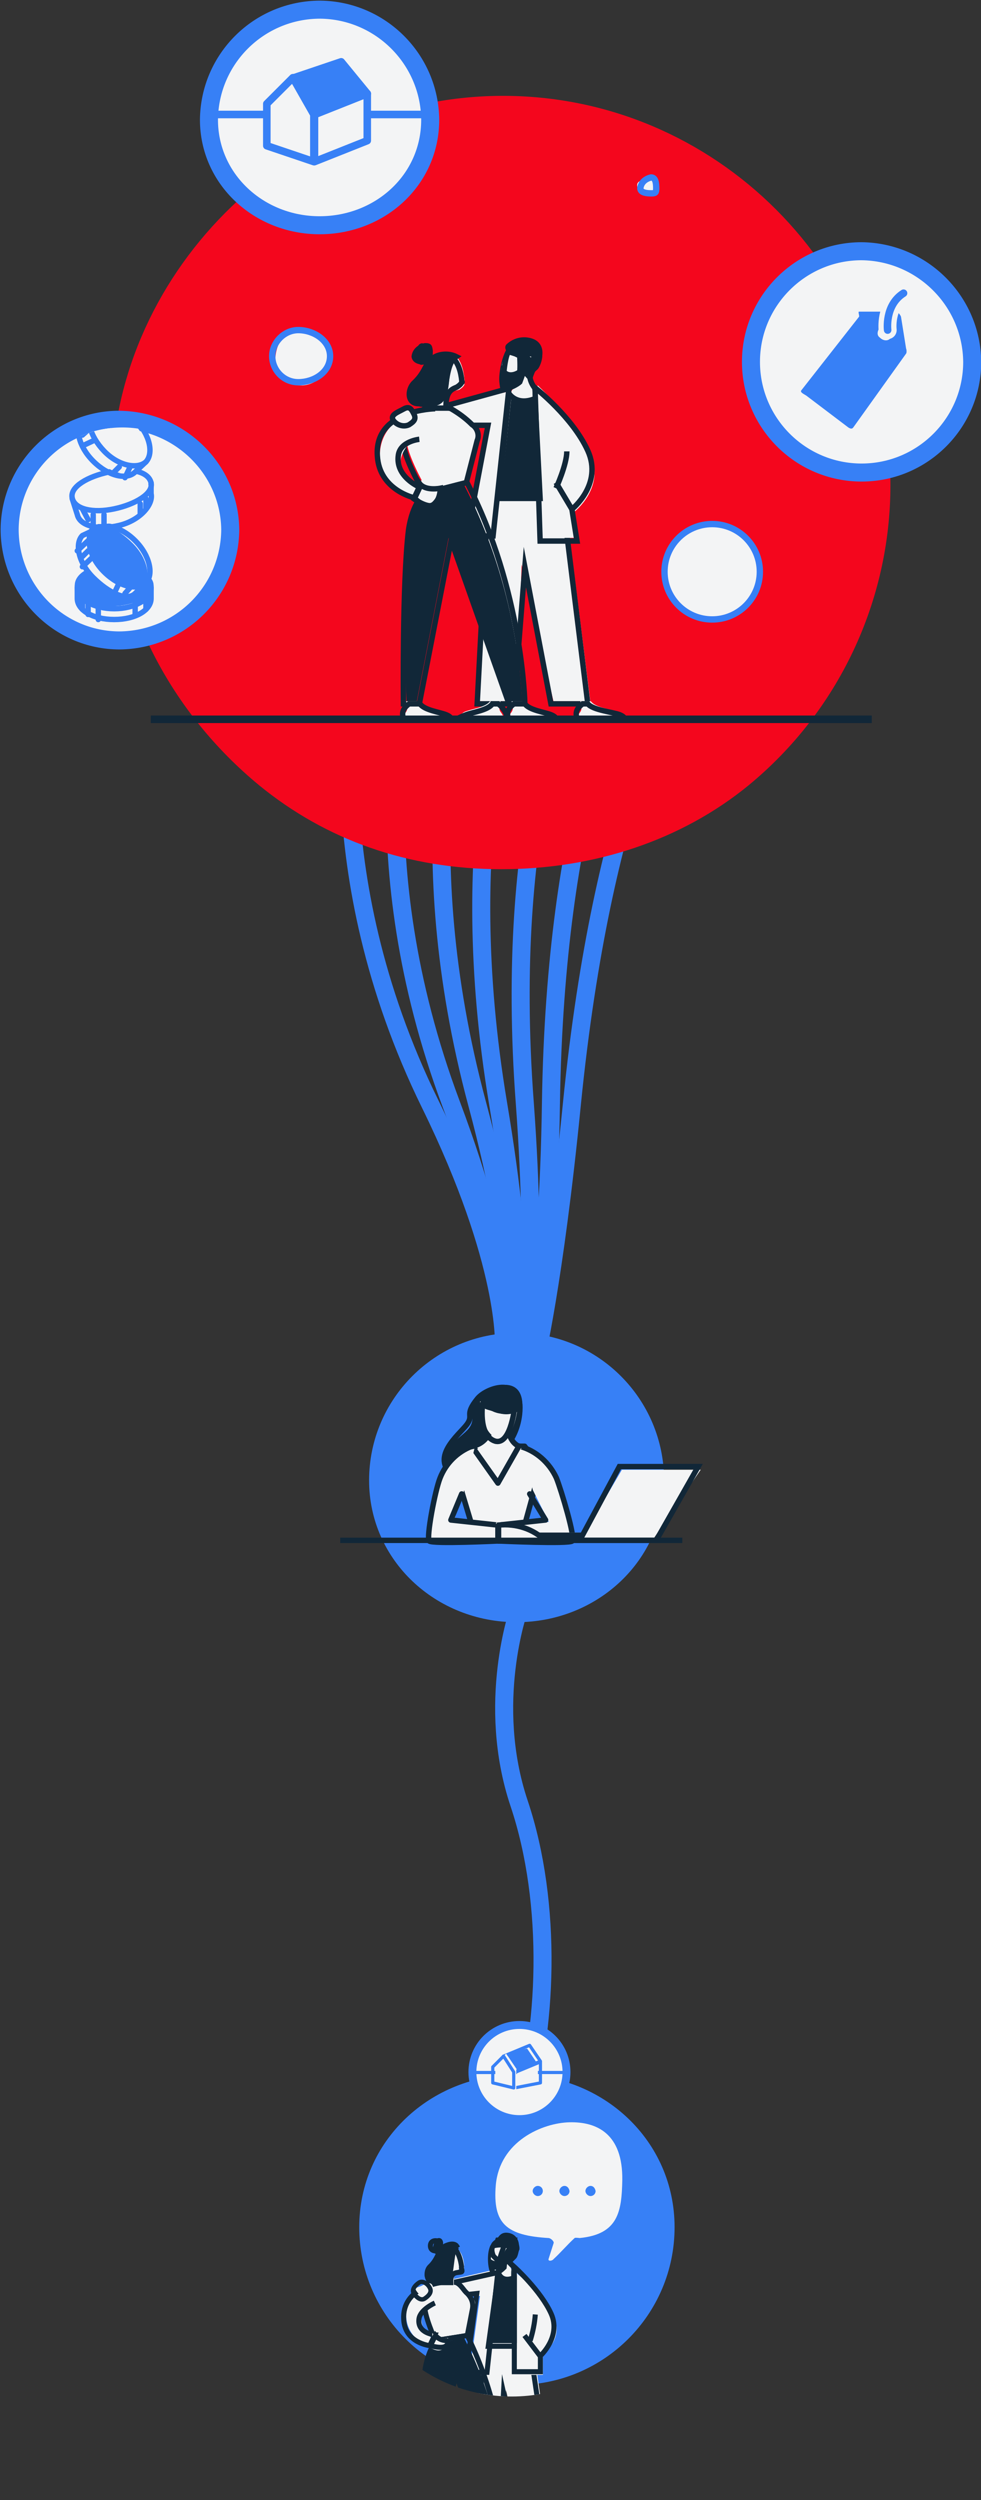<?xml version="1.0" encoding="utf-8"?>
<!-- Generator: Adobe Illustrator 26.0.3, SVG Export Plug-In . SVG Version: 6.00 Build 0)  -->
<svg version="1.1" id="Layer_1" xmlns="http://www.w3.org/2000/svg" xmlns:xlink="http://www.w3.org/1999/xlink" x="0px" y="0px"
	 viewBox="0 0 154.3 393.1" style="enable-background:new 0 0 154.3 393.1;" xml:space="preserve">
<rect x="0" y="0" width="154.3" height="393.1" fill="#333333" stroke="none"/>
<style type="text/css">
	.st0{fill:none;stroke:#3780F6;stroke-width:2.835;stroke-miterlimit:10;}
	.st1{fill:#3780F6;}
	.st2{fill:#F4061D;}
	.st3{fill:#F3F4F5;}
	.st4{fill:none;stroke:#112738;stroke-width:0.85;stroke-miterlimit:10;}
	.st5{fill:#112738;}
	.st6{fill:none;}
	.st7{fill:none;stroke:#112738;stroke-width:1.186;stroke-miterlimit:10;}
	.st8{fill:none;stroke:#F3F4F5;stroke-width:2.835;stroke-linecap:round;stroke-linejoin:round;}
	.st9{fill:none;stroke:#3780F6;stroke-width:1.186;stroke-linecap:round;stroke-linejoin:round;}
	.st10{fill:none;stroke:#112738;stroke-width:0.85;stroke-linecap:round;stroke-linejoin:round;}
	.st11{fill:none;stroke:#3780F6;stroke-miterlimit:10;}
	.st12{fill:none;stroke:#3780F6;stroke-width:1;stroke-miterlimit:9.996;}
	.st13{clip-path:url(#SVGID_00000107588803589804473520000005184428460650312118_);}
	.st14{fill:none;stroke:#3780F6;stroke-width:0.85;stroke-linecap:round;stroke-linejoin:round;}
	.st15{clip-path:url(#SVGID_00000085944897174752792680000014647299796989107871_);}
	.st16{clip-path:url(#SVGID_00000127751323791924004340000007928025066892355775_);}
	.st17{fill:none;stroke:#3780F6;stroke-width:0.498;stroke-linecap:round;stroke-linejoin:round;}
	.st18{clip-path:url(#SVGID_00000125585520939441075340000000290503935924265096_);}
	.st19{fill:none;stroke:#3780F6;stroke-width:1.244;stroke-miterlimit:10;}
	.st20{clip-path:url(#SVGID_00000112600647520043506010000012207410112255639227_);}
	.st21{fill:none;stroke:#112738;stroke-width:0.792;stroke-miterlimit:10;}
	.st22{fill:none;stroke:#112738;stroke-width:0.693;stroke-miterlimit:10;}
	.st23{clip-path:url(#SVGID_00000038394163982946444300000008206195683758880946_);}
</style>
<g transform="translate(1.219 0.582)">
	<g transform="translate(16.335 14.49)">
		<g transform="translate(0 0)">
			<path class="st0" d="M38.5,90.6c0,0-6.6,30.8,11.6,67.9c12.4,25.3,11.6,38.1,11.6,38.1"/>
			<path class="st0" d="M46.8,90.6c0,0-8,28.9,6.6,67.9c9.7,25.8,9.1,38.1,9.1,38.1"/>
			<path class="st0" d="M55,90.6c0,0-8.5,26.9,2.5,67.9c7.1,26.4,5.8,38.9,5.8,38.9"/>
			<path class="st0" d="M63.3,90.6c0,0-9.7,24.9-2.5,67.9c4.5,26.8,3.3,38.9,3.3,38.9"/>
			<path class="st0" d="M72.4,91.5c0,0-10.8,22-7.4,67c2,27.3,0,39.7,0,39.7"/>
			<path class="st0" d="M80.7,91.5c0,0-10.9,20-11.6,67c-0.4,27.8-3.3,39.7-3.3,39.7"/>
			<path class="st0" d="M89,91.5c0,0-11.7,18-16.6,67c-2.8,28.3-5.8,40.6-5.8,40.6"/>
			<path class="st1" d="M86.9,217.7c0,12.6-10.5,22.3-23.2,22.3s-23.2-9.7-23.2-22.3c0-12.8,10.4-23.2,23.2-23.2
				S86.9,204.9,86.9,217.7L86.9,217.7"/>
			<path class="st0" d="M64.1,237.9c0,0-5.3,14.8,0,30.6s4.5,36,0,49.7"/>
			<path class="st2" d="M122.5,61.2c0,18.3-8.2,35.6-22.3,47.2c-10.5,8.6-24.2,13.2-38.9,13.2s-27.6-4.6-38.1-13.2
				C9.6,97.2,0.2,80.3,0,61.2C-0.3,28.5,27.5,0.2,61.2,0C95-0.2,122.5,27.5,122.5,61.2"/>
			<path class="st3" d="M66.2,43.9c0,0-0.6,1.2,0,1.7c0.1,0.1,0.8,0.6,0.8,0.8v16.6h-5.8l1.7-16.6c0.4-0.5,0.7-1,0.8-1.7l-0.8-5H67
				L66.2,43.9z"/>
			<path class="st4" d="M65.8,44.3c0.1,0.6,0.4,1.2,0.8,1.7c0.1,0.1,0-0.2,0,0l0.8,17.4h-6.6l1.7-17.4c0.4-0.5,0.7-1,0.8-1.7v-5
				l3.3,0.8L65.8,44.3z"/>
			<path class="st3" d="M59.6,62.9l-1.7,32.3h5.8l0.8-21.5l5,21.5h5.8l-4.1-32.3"/>
			<path class="st4" d="M59.2,63.3l-1.7,32.3h5.8L65,74.1l4.1,21.5h5.8l-4.1-33.1"/>
			<path class="st3" d="M67,45.5c0,0,5.9,5.5,8.3,10.8s-2.5,9.1-2.5,9.1v4.1H67V45.5z"/>
			<path class="st4" d="M66.6,45.9c0,0,5.9,4.6,8.3,9.9S72.4,65,72.4,65l0.8,5h-5.8L66.6,45.9z"/>
			<line class="st4" x1="72.4" y1="65" x2="69.9" y2="60.8"/>
			<path class="st4" d="M69.9,61.7c0,0,1.7-3.7,1.7-5.8"/>
			<path class="st3" d="M47.2,49.7v2.5l11.6-0.8l-2.5,18.2h4.1l2.5-23.2L47.2,49.7z"/>
			<path class="st4" d="M47.6,50.1v1.7h11.6l-3.3,17.4H60l2.5-23.2L47.6,50.1z"/>
			<path class="st3" d="M49.7,49.7c0,0-3.1,1.7-3.3,4.1s3.3,8.3,3.3,8.3l5.8-0.8l1.7-6.6c0.4-1.2,0-2.4-0.8-3.3
				c-0.7-0.7-1.6-1.3-2.5-1.7C52.5,49.1,51,49.1,49.7,49.7"/>
			<path class="st4" d="M49.2,49.2c0,0-3.1,2.5-3.3,5s3.3,8.3,3.3,8.3l6.6-1.7l1.7-6.6c0.4-0.9,0-2-0.8-2.5c-1-1-2.1-1.8-3.3-2.5
				C52.1,48.7,50.6,48.7,49.2,49.2z"/>
			<path class="st5" d="M49.7,62.1c-1.9,1.7-3,4.1-3.3,6.6c-1,8.3,0,26.5,0,26.5H48l5-25.7l9.1,25.7h2.5
				c-0.7-11.8-3.7-23.4-9.1-33.9L49.7,62.1z"/>
			<path class="st4" d="M49.2,62.5c0,0-1.9,1.5-2.5,5.8c-1,8.3-0.8,27.3-0.8,27.3h2.5l5-25.7l9.1,25.7H65c0,0-0.3-17.9-9.1-34.8
				L49.2,62.5z"/>
			<path class="st3" d="M50.5,48.8c0,0-8.7,1-8.3,8.3c0.3,5.4,5.8,5.8,5.8,5.8v-1.7c-1.8-0.5-2.8-2.3-2.5-4.1
				c0.3-1.4,1.2-2.6,2.5-3.3"/>
			<path class="st4" d="M50.9,49.2c0,0-9.6,0.1-9.1,7.4c0.3,5.4,5.8,6.6,5.8,6.6l0.8-1.7c0,0-3.8-1.6-3.3-5c0.3-2.2,3.3-2.5,3.3-2.5
				"/>
			<path class="st3" d="M48,61.2l0.8-0.8c0.6,0.8,1.5,1.4,2.5,1.7c0,0.6-0.3,1.2-0.8,1.7c-0.9,0.9-2.5-0.8-2.5-0.8V61.2z"/>
			<path class="st4" d="M48.4,61.7v-0.8c0.9,1.3,3.3,0.8,3.3,0.8c0,0.9-0.3,1.8-0.8,2.5c-0.9,0.9-3.3-0.8-3.3-0.8L48.4,61.7z"/>
			<path class="st3" d="M62.9,95.2c0,0,0.5,1,0,1.7c-0.4,0.5-0.6,1.1-0.8,1.7h8.3c-0.4-0.7-1-1.3-1.7-1.7c-1-0.5-3.4-0.7-4.1-1.7
				H62.9z"/>
			<path class="st4" d="M63.3,95.6c-0.3,0.2-0.6,0.5-0.8,0.8c-0.3,0.5-0.3,1.1,0,1.7h7.4c0,0,0.2-0.4-0.8-0.8s-3.4-0.7-4.1-1.7H63.3
				z"/>
			<path class="st3" d="M46.3,95.2c0,0,0.5,1,0,1.7c-0.4,0.5-0.6,1.1-0.8,1.7h8.3c-0.4-0.7-1-1.3-1.7-1.7c-1-0.5-3.4-0.7-4.1-1.7
				H46.3z"/>
			<path class="st4" d="M46.8,95.6c-0.3,0.2-0.6,0.5-0.8,0.8c-0.3,0.5-0.3,1.1,0,1.7h7.4c0,0,0.2-0.4-0.8-0.8s-3.4-0.7-4.1-1.7H46.8
				z"/>
			<path class="st3" d="M73.7,95.2c0,0,0.5,1,0,1.7c-0.4,0.5-0.6,1.1-0.8,1.7h8.3c-0.4-0.7-1-1.3-1.7-1.7c-1-0.5-3.4-0.7-4.1-1.7
				H73.7z"/>
			<path class="st4" d="M74.1,95.6c-0.3,0.2-0.6,0.5-0.8,0.8c-0.3,0.5-0.3,1.1,0,1.7h7.4c0,0,0.2-0.4-0.8-0.8s-4.2-0.7-5-1.7H74.1z"
				/>
			<path class="st3" d="M61.2,95.2c0,0-0.5,1,0,1.7c0.4,0.5,0.6,1.1,0.8,1.7h-7.4c-0.1-0.7,0.2-1.3,0.8-1.7c1-0.5,3.4-0.7,4.1-1.7
				H61.2z"/>
			<path class="st4" d="M60.8,95.6c0.3,0.2,0.6,0.5,0.8,0.8c0.4,0.5,0.6,1.1,0.8,1.7h-8.3c0,0,0.6-0.4,1.7-0.8s3.4-0.7,4.1-1.7H60.8
				z"/>
			<path class="st5" d="M62.1,40.6L62.1,40.6c0.1-0.6,0.4-1.2,0.8-1.7c0.5-0.4,1.7-0.4,3.3,0c2.7,0.7,1.1,3.9,0.8,4.1
				c-0.3,0.3-0.6,0.5-0.8,0.8L64.6,43c0,0,2-0.7,1.7-1.7s-1.7,0.6-1.7,0.8c0.1,0.8,0.1,1.7,0,2.5c-0.2,0.2-2.7,2.1-3.3,1.7
				S61.2,41.8,62.1,40.6"/>
			<path class="st4" d="M62.5,40.1L62.5,40.1c-0.1-0.4-0.3-0.6,0-0.8c0.9-0.8,2.1-1.1,3.3-0.8c2.7,0.7,1.1,3.9,0.8,4.1
				c-0.4,0.5-0.6,1.1-0.8,1.7L65,43.4c0,0,1.2-0.7,0.8-1.7s-0.9,0.6-0.8,0.8c-0.2,0.9-0.5,1.7-0.8,2.5c-0.2,0.2-1.8,1.3-2.5,0.8
				S61.6,41.4,62.5,40.1z"/>
			<path class="st3" d="M62.1,40.6c0.9,0.2,1.7,0.5,2.5,0.8c-0.4,0.8-0.6,1.6-0.8,2.5c-0.9,0.1-1.8-0.2-2.5-0.8
				C61.3,42.2,61.6,41.3,62.1,40.6"/>
			<path class="st4" d="M62.5,40.1c0.6,0.2,1.1,0.5,1.7,0.8c0,0,0.1,1.7,0,2.5c0,0-1.5,1.1-2.5,0C61.7,43.5,61.9,40.8,62.5,40.1z"/>
			<path class="st5" d="M50.5,40.6c-0.1,0.9-0.8,1.5-1.7,1.7c-0.7,0-0.8-0.9-0.8-1.7s0.1-1.6,0.8-1.7C49.7,39,50.4,39.7,50.5,40.6"
				/>
			<path class="st4" d="M50.1,40.1c0,0.7-0.1,1.6-0.8,1.7s-1.6-0.1-1.7-0.8c0.1-0.9,0.8-1.5,1.7-1.7C50,39.3,50,39.4,50.1,40.1z"/>
			<path class="st3" d="M50.5,48.8c0,0,0.2-7.7,1.7-8.3c1.4-0.6,3,0.6,3.3,4.1c0,0.3,0,0.6,0,0.8c-0.2,0.4-0.5,0.6-0.8,0.8
				c-0.7,0.3-1.8-0.2-1.7,2.5L50.5,48.8z"/>
			<path class="st4" d="M50.1,49.2c0,0,0.2-7.7,1.7-8.3c1.4-0.6,3,0.6,3.3,4.1c0,0.2,0.1-0.2,0,0c-0.2,0.4-0.5,0.6-0.8,0.8
				c-0.7,0.3-1.8,0.6-1.7,3.3H50.1z"/>
			<path class="st5" d="M53.8,41.4c-0.4-0.9-1.4-1.3-2.2-0.9c-0.1,0-0.2,0.1-0.2,0.1c-1.7,0.9-2.1,3-4.1,5c-0.7,0.8-0.6,2.1,0.2,2.8
				c0.4,0.3,0.9,0.5,1.4,0.5c2-0.1,3.7-0.3,4.1-3.3S52.9,42,53.8,41.4"/>
			<path class="st4" d="M54.2,41c-1-0.5-2.3-0.5-3.3,0c-1.7,0.9-1.3,2.2-3.3,4.1c-1.1,1-1.2,3.4,0.8,3.3s3.7,0.6,4.1-2.5
				S53.3,41.6,54.2,41z"/>
			<path class="st5" d="M62.9,47.2c0,0,1.2,1.2,4.1,0v15.7h-5.8L62.9,47.2z"/>
			<path class="st4" d="M62.5,46.8c0,0,1.2,2,4.1,0.8l0.8,15.7h-6.6L62.5,46.8z"/>
		</g>
	</g>
	<g transform="translate(0.198 27.32)">
		<g transform="translate(0 0)">
			<line class="st6" x1="22.7" y1="85.2" x2="135.7" y2="85.2"/>
			<line class="st7" x1="22.3" y1="85.2" x2="135.7" y2="85.2"/>
			<path class="st3" d="M151,29.4c0,9.5-7.9,16.6-17.4,16.6c-8.9,0.2-16.3-6.8-16.6-15.7c0-0.3,0-0.5,0-0.8
				c0-9.5,7.1-17.4,16.6-17.4C143.2,12.1,150.9,19.8,151,29.4"/>
			<path class="st0" d="M151.5,29c0,9.6-7.8,17.4-17.4,17.4c-9.6,0-17.4-7.8-17.4-17.4s7.8-17.4,17.4-17.4
				C143.6,11.7,151.4,19.4,151.5,29z"/>
			<path class="st1" d="M141.1,26.9l-0.8-5c-0.1-0.3-0.5-0.8-0.8-0.8h-5.8c-0.2,0,0.1,0.7,0,0.8l-9.1,11.6c-0.2,0.3,0.5,0.6,0.8,0.8
				l6.6,5c0.3,0.2,0.6,0.3,0.8,0l8.3-11.6C141.2,27.6,141.2,27.1,141.1,26.9 M137,25.2c-0.6-0.4-0.4-1.1,0-1.7s1.1-0.4,1.7,0
				s0.4,1.1,0,1.7S137.5,25.7,137,25.2"/>
			<path class="st8" d="M138.2,24c0,0-0.5-3.9,2.5-5.8"/>
			<path class="st9" d="M138.2,24c0,0-0.5-3.9,2.5-5.8"/>
			<path class="st5" d="M71.6,203.2c0,0,8.2-1.4,9.1-9.1c0.7-6.2-5.1-4.3-6.6-2.5c-2.2,2.7-0.5,3.3-1.7,5s-7.1,4.6-2.5,7.4
				L71.6,203.2z"/>
			<path class="st4" d="M71.2,203.6c0,0,8.2-1.4,9.1-9.1c0.7-6.2-5.1-4.3-6.6-2.5c-2.2,2.7-0.5,2.5-1.7,4.1s-6.2,5.4-1.7,8.3
				L71.2,203.6z"/>
			<path class="st3" d="M70.8,204l2.5,8.3h7.4l2.5-9.1l-1.7-3.3h-8.3L70.8,204z"/>
			<path class="st10" d="M70.3,203.6l2.5,8.3h8.3l2.5-9.1l-2.5-3.3h-8.3L70.3,203.6z"/>
			<path class="st3" d="M80.7,199.9c2.3,0.4,4.2,1.9,5,4.1c0.8,2,3,9.4,2.5,9.9s-11.6,0-11.6,0v-2.5h8.3l-2.5-5"/>
			<path class="st10" d="M80.3,199.5c2.6,0.7,4.7,2.6,5.8,5c0.8,2,3,9.4,2.5,9.9s-11.6,0-11.6,0v-2.5l7.4-0.8l-2.5-4.1"/>
			<path class="st3" d="M73.2,199l4.1,6.6l3.3-5.8c-1.5-0.4-2.5-1.8-2.5-3.3h-2.5C75.7,196.6,76,198.7,73.2,199"/>
			<path class="st10" d="M72.8,199.5l4.1,5.8l3.3-5.8c0,0-1.7-0.6-1.7-3.3h-2.5C76.1,196.1,75.5,199.1,72.8,199.5z"/>
			<path class="st3" d="M73.2,199.9c-2.3,0.4-4.2,1.9-5,4.1c-0.8,2-3,9.4-2.5,9.9s11.6,0,11.6,0v-2.5h-7.4l1.7-5"/>
			<path class="st10" d="M72.8,199.5c-2.3,0.9-4.1,2.7-5,5c-0.8,2-2.2,9.4-1.7,9.9s10.8,0,10.8,0v-2.5l-7.4-0.8l1.7-4.1"/>
			<path class="st3" d="M82.3,213.9v-0.8h8.3l5.8-9.9h12.4l-7.4,10.8L82.3,213.9z"/>
			<path class="st4" d="M82.8,214.3v-0.8h7.4l5.8-10.8h12.4l-6.6,11.6L82.8,214.3z"/>
			<path class="st3" d="M76.6,211.5c2.7-0.3,5.5,0.6,7.4,2.5h-7.4V211.5z"/>
			<path class="st10" d="M77,211.9c2.7-0.3,5.5,0.6,7.4,2.5H77V211.9z"/>
			<path class="st3" d="M74.1,192.4c0,0,0.1,4.7,2.5,5.8c2.6,1.2,3.3-4.1,3.3-4.1c-1.1,0.5-2.3,0.5-3.3,0
				C75.6,193.6,74.8,193.1,74.1,192.4"/>
			<path class="st10" d="M74.5,192.8c0,0-0.7,4.7,1.7,5.8c2.6,1.2,3.3-5,3.3-5c-1.1,0.5-2.3,0.5-3.3,0
				C75.4,193.3,75.1,193.4,74.5,192.8z"/>
			<line class="st6" x1="52.7" y1="214.2" x2="105.7" y2="214.2"/>
			<line class="st4" x1="52.1" y1="214.3" x2="105.9" y2="214.3"/>
			<path class="st3" d="M50.1,28.6c0,2.3-1.9,4.1-4.1,4.1s-4.1-1.9-4.1-4.1c0-2.5,1.7-5,4.1-5S50.1,26.1,50.1,28.6"/>
			<path class="st11" d="M50.5,28.1c0,2.5-2.5,4.1-5,4.1c-2.3,0-4.1-1.9-4.1-4.1s1.9-4.1,4.1-4.1C48,24,50.5,25.7,50.5,28.1z"/>
			<path class="st3" d="M102.2,1.2c0,0.9-0.7,1.7-1.7,1.7s-1.7-0.7-1.7-1.7c0,0,0,0,0,0c0-0.7,0.9-0.8,1.7-0.8S102.2,0.5,102.2,1.2"
				/>
			<path class="st11" d="M101.8,1.7c0,0.7-0.1,0.8-0.8,0.8s-1.7-0.1-1.7-0.8c0.1-0.9,0.8-1.5,1.7-1.7C101.7,0,101.8,0.9,101.8,1.7z"
				/>
			<path class="st3" d="M117.9,61.7c0,4.1-3.3,7.4-7.4,7.4s-7.4-3.3-7.4-7.4s3.3-7.4,7.4-7.4l0,0C114.6,54.2,117.9,57.5,117.9,61.7
				C117.9,61.6,117.9,61.6,117.9,61.7"/>
			<circle class="st12" cx="110.6" cy="62" r="7.5"/>
			<path class="st3" d="M34.3,55.9c0.2,8.9-6.8,16.3-15.7,16.6c-0.3,0-0.5,0-0.8,0c-9.5,0-17.4-7.1-17.4-16.6
				c0.1-9.6,7.8-17.3,17.4-17.4C27.3,38.5,34.3,46.4,34.3,55.9"/>
			<path class="st0" d="M34.8,55.4c-0.1,9.6-7.8,17.3-17.4,17.4C7.8,72.8,0.1,64.9,0.1,55.3c0.1-9.5,7.8-17.2,17.2-17.2
				C26.9,38.2,34.7,45.9,34.8,55.4z"/>
		</g>
	</g>
	<g transform="translate(1.44 66.63)">
		<g>
			<defs>
				<path id="SVGID_1_" d="M0,16.6c0,9.1,7.4,16.6,16.6,16.6s16.6-7.4,16.6-16.6S25.7,0,16.6,0C7.4,0,0,7.4,0,16.6
					C0,16.5,0,16.5,0,16.6"/>
			</defs>
			<clipPath id="SVGID_00000123437305754229443090000007641254313137296259_">
				<use xlink:href="#SVGID_1_"  style="overflow:visible;"/>
			</clipPath>
			<g transform="translate(0 0)" style="clip-path:url(#SVGID_00000123437305754229443090000007641254313137296259_);">
				<path class="st3" d="M21.5,24.8v2.5c0,1.8-3.3,3.3-6.6,3.3s-5.8-1.5-5.8-3.3v-2.5"/>
				<path class="st14" d="M21.1,25.2v1.7c0,1.8-2.4,3.3-5.8,3.3s-5.8-1.5-5.8-3.3v-1.7"/>
				<path class="st1" d="M21.5,24.8c0,1.8-3.3,3.3-6.6,3.3s-5.8-1.5-5.8-3.3s2.4-3.3,5.8-3.3S21.5,23,21.5,24.8"/>
				<ellipse class="st14" cx="15.3" cy="25.2" rx="5.8" ry="3.3"/>
				<line class="st6" x1="9.5" y1="26.9" x2="9.5" y2="28.9"/>
				<line class="st14" x1="10.3" y1="26.9" x2="10.3" y2="28.6"/>
				<line class="st6" x1="11.5" y1="26.9" x2="11.5" y2="28.9"/>
				<line class="st14" x1="11.2" y1="27.7" x2="11.2" y2="29.4"/>
				<line class="st6" x1="12.5" y1="27.9" x2="12.5" y2="29.9"/>
				<line class="st14" x1="12.8" y1="27.7" x2="12.8" y2="30.2"/>
				<line class="st6" x1="19.5" y1="26.9" x2="19.5" y2="28.9"/>
				<line class="st14" x1="20.3" y1="26.9" x2="20.3" y2="28.6"/>
				<line class="st6" x1="19.5" y1="27.9" x2="19.5" y2="29.9"/>
				<line class="st14" x1="18.6" y1="27.7" x2="18.6" y2="29.4"/>
				<path class="st3" d="M19.9,24.8L19,25.7c-1.3,1.3-4.2,0.7-6.6-1.7s-3.7-5.4-2.5-6.6l1.7-1.7"/>
				<path class="st14" d="M20.3,24.4l-1.7,1.7c-1.3,1.3-4.2-0.1-6.6-2.5s-2.9-5.4-1.7-6.6l1.7-0.8"/>
				<path class="st1" d="M19.9,24.8c-1.3,1.3-4.2-0.1-6.6-2.5s-2.9-5.4-1.7-6.6s4.2,0.1,6.6,2.5S21.1,23.6,19.9,24.8"/>
				<path class="st14" d="M20.3,24.4c-1.3,1.3-4.2,0.7-6.6-1.7s-2.9-5.4-1.7-6.6s4.2-0.7,6.6,1.7S21.5,23.2,20.3,24.4z"/>
				<line class="st6" x1="10.5" y1="17.9" x2="9.5" y2="18.9"/>
				<line class="st14" x1="11.2" y1="17.8" x2="9.5" y2="19.4"/>
				<line class="st6" x1="11.5" y1="18.9" x2="9.5" y2="20.9"/>
				<line class="st14" x1="11.2" y1="19.4" x2="10.3" y2="20.3"/>
				<line class="st6" x1="12.5" y1="20.9" x2="10.5" y2="21.9"/>
				<line class="st14" x1="12" y1="20.3" x2="10.3" y2="21.9"/>
				<line class="st6" x1="18.5" y1="24.9" x2="16.5" y2="26.9"/>
				<line class="st14" x1="17.8" y1="25.2" x2="17" y2="26.1"/>
				<line class="st6" x1="16.5" y1="24.9" x2="14.5" y2="25.9"/>
				<line class="st14" x1="16.1" y1="24.4" x2="15.3" y2="26.1"/>
				<path class="st3" d="M20.7,9.1l0.8,1.7c0.4,1.7-2.5,3.4-5.8,4.1S9.5,15,9.1,13.2v-1.7"/>
				<path class="st14" d="M21.1,8.7v1.7c0.4,1.7-1.7,4.2-5,5s-6.2,0.1-6.6-1.7l-0.8-2.5"/>
				<path class="st3" d="M20.7,9.1c0.4,1.7-1.7,3.4-5,4.1s-6.2,0.1-6.6-1.7s1.7-4.2,5-5S20.3,7.4,20.7,9.1"/>
				<path class="st14" d="M21.1,8.7c0.4,1.7-2.5,3.4-5.8,4.1s-6.2,0.1-6.6-1.7s2.5-3.4,5.8-4.1S20.7,6.9,21.1,8.7z"/>
				<line class="st6" x1="10.5" y1="12.9" x2="10.5" y2="14.9"/>
				<line class="st14" x1="10.3" y1="12.8" x2="11.2" y2="14.5"/>
				<line class="st6" x1="11.5" y1="12.9" x2="12.5" y2="14.9"/>
				<line class="st14" x1="12" y1="13.7" x2="12" y2="15.3"/>
				<line class="st6" x1="13.5" y1="12.9" x2="13.5" y2="15.9"/>
				<line class="st14" x1="13.7" y1="13.7" x2="13.7" y2="15.3"/>
				<line class="st6" x1="19.5" y1="10.9" x2="20.5" y2="11.9"/>
				<line class="st14" x1="20.3" y1="11.2" x2="20.3" y2="12.8"/>
				<line class="st6" x1="19.5" y1="11.9" x2="19.5" y2="13.9"/>
				<line class="st14" x1="19.4" y1="12" x2="19.4" y2="13.7"/>
				<path class="st3" d="M19.9,5.8L19,6.6c-1.3,1.3-4.2,0.7-6.6-1.7S8.7-0.4,9.9-1.7l1.7-1.7"/>
				<path class="st14" d="M20.3,5.4L18.6,7c-1.3,1.3-4.2,0.7-6.6-1.7S9.1,0,10.3-1.2L12-2.9"/>
				<path class="st3" d="M19.9,5.8c-1.3,1.3-4.2-0.1-6.6-2.5S10.3-2,11.6-3.3s4.2,0.1,6.6,2.5S21.1,4.5,19.9,5.8"/>
				<path class="st14" d="M20.3,5.4C19,6.6,16,6.1,13.7,3.7S10.7-1.6,12-2.9s4.2-0.7,6.6,1.7S21.5,4.1,20.3,5.4z"/>
				<line class="st6" x1="10.5" y1="-1.1" x2="9.5" y2="-0.1"/>
				<line class="st14" x1="11.2" y1="-1.2" x2="9.5" y2="0.4"/>
				<line class="st6" x1="11.5" y1="-0.1" x2="9.5" y2="1.9"/>
				<line class="st14" x1="11.2" y1="0.4" x2="10.3" y2="1.2"/>
				<line class="st6" x1="12.5" y1="1.9" x2="10.5" y2="2.9"/>
				<line class="st14" x1="12" y1="2.1" x2="10.3" y2="2.9"/>
				<line class="st6" x1="18.5" y1="5.9" x2="16.5" y2="7.9"/>
				<line class="st14" x1="17.8" y1="6.2" x2="17" y2="7.9"/>
				<line class="st6" x1="16.5" y1="5.9" x2="14.5" y2="7.9"/>
				<line class="st14" x1="16.1" y1="6.2" x2="15.3" y2="7"/>
			</g>
		</g>
	</g>
	<g transform="translate(-0.215 0.422)">
		<g>
			<defs>
				<rect id="SVGID_00000027586894872186095740000009802360787299206570_" x="0.1" y="0.1" width="152" height="392"/>
			</defs>
			<clipPath id="SVGID_00000168112295099896319120000001122775408983475357_">
				<use xlink:href="#SVGID_00000027586894872186095740000009802360787299206570_"  style="overflow:visible;"/>
			</clipPath>
			<g style="clip-path:url(#SVGID_00000168112295099896319120000001122775408983475357_);">
				<path class="st3" d="M63.7,63.7c0.4,0.8,0.8,2.1,0,2.5c-0.9,0.4-2,0-2.5-0.8c-0.4-0.8,0-1.2,0.8-1.7S63.3,62.9,63.7,63.7"/>
				<path class="st4" d="M64.1,64.1c0.4,0.8,0,1.2-0.8,1.7c-0.9,0.4-2,0-2.5-0.8c-0.4-0.8,0.8-1.2,1.7-1.7S63.7,63.3,64.1,64.1z"/>
				<path class="st1" d="M91,339.3c0,6-4.7,11.6-10.8,11.6s-10.8-5.5-10.8-11.6c0-5.9,4.8-10.8,10.8-10.8S91,333.4,91,339.3"/>
				<ellipse class="st9" cx="80.3" cy="339.7" rx="11.2" ry="10.8"/>
				<path class="st1" d="M105.1,349.2c0,13.7-11.1,24.8-24.8,24.8c-13.7,0-24.8-11.1-24.8-24.8c0,0,0,0,0,0c0-13.6,11.2-24,24.8-24
					S105.1,335.6,105.1,349.2"/>
				<path class="st3" d="M87.7,324.4c0,4.1-3.3,7.4-7.4,7.4s-7.4-3.3-7.4-7.4s3.3-7.4,7.4-7.4l0,0C84.4,317,87.7,320.3,87.7,324.4"
					/>
			</g>
		</g>
	</g>
	<g transform="translate(72.614 317.392)">
		<g>
			<defs>
				<path id="SVGID_00000016785846882832093330000002799654049013866147_" d="M0,7.4c0,4.1,3.3,7.4,7.4,7.4s7.4-3.3,7.4-7.4
					S11.6,0,7.4,0l0,0C3.3,0,0,3.3,0,7.4"/>
			</defs>
			<clipPath id="SVGID_00000103254272894522347140000003650847837148019900_">
				<use xlink:href="#SVGID_00000016785846882832093330000002799654049013866147_"  style="overflow:visible;"/>
			</clipPath>
			<g transform="translate(0 0)" style="clip-path:url(#SVGID_00000103254272894522347140000003650847837148019900_);">
				<line class="st6" x1="-0.7" y1="7.2" x2="16.3" y2="7.2"/>
				<line class="st17" x1="-0.4" y1="7.9" x2="16.1" y2="7.9"/>
			</g>
		</g>
	</g>
	<g transform="translate(-0.215 0.422)">
		<g>
			<defs>
				<rect id="SVGID_00000034076553580440926510000000028079914307905450_" x="0.1" y="0.1" width="152" height="392"/>
			</defs>
			<clipPath id="SVGID_00000086680930961188593290000002688604681104049792_">
				<use xlink:href="#SVGID_00000034076553580440926510000000028079914307905450_"  style="overflow:visible;"/>
			</clipPath>
			<g style="clip-path:url(#SVGID_00000086680930961188593290000002688604681104049792_);">
				<circle class="st19" cx="80.7" cy="324.8" r="7.4"/>
				<path class="st3" d="M80.3,327.7l3.3-1.7v-2.5l-3.3,0.8V327.7z"/>
				<path class="st17" d="M79.9,327.3l4.1-0.8v-3.3l-4.1,1.7V327.3z"/>
				<path class="st1" d="M80.3,324.4l3.3-0.8l-1.7-2.5l-3.3,0.8L80.3,324.4z"/>
				<path class="st17" d="M79.9,324.8l4.1-1.7l-1.7-2.5l-4.1,1.7L79.9,324.8z"/>
				<path class="st3" d="M78.6,321.9l-1.7,1.7v3.3l3.3,0.8v-3.3L78.6,321.9z"/>
				<path class="st17" d="M78.2,322.3l-1.7,1.7v2.5l3.3,0.8v-2.5L78.2,322.3z"/>
			</g>
		</g>
	</g>
	<g transform="translate(53.578 324.841)">
		<g>
			<defs>
				<path id="SVGID_00000178915397644819302820000007852148943860998035_" d="M0,25.7c0,14.2,11.5,25.7,25.7,25.7
					c14.2,0,25.7-11.5,25.7-25.7S39.8,0,25.7,0C11.5-0.1,0.1,11.3,0,25.4C0,25.5,0,25.6,0,25.7"/>
			</defs>
			<clipPath id="SVGID_00000147221957760189542970000017990003837737504429_">
				<use xlink:href="#SVGID_00000178915397644819302820000007852148943860998035_"  style="overflow:visible;"/>
			</clipPath>
			<g transform="translate(0 0)" style="clip-path:url(#SVGID_00000147221957760189542970000017990003837737504429_);">
				<path class="st3" d="M25.7,29.8c0,0-0.4,1.3,0,1.7c0.1,0.1,0.8-0.1,0.8,0V43h-4.1l0.8-11.6c0,0,0.8-0.4,0.8-0.8l-0.8-4.1
					l3.3,0.8L25.7,29.8z"/>
				<path class="st21" d="M25.2,30.2c0,0,0.4,0.5,0.8,0.8c0.1,0.1,0,0.7,0,0.8v11.6h-4.1l1.7-11.6v-5h2.5L25.2,30.2z"/>
				<path class="st3" d="M20.7,43l-0.8,22.3H24l0.8-14.9l3.3,14.9h4.1L29,43"/>
				<path class="st21" d="M21.1,43.4l-0.8,22.3h3.3l0.8-14.9l3.3,14.9h4.1l-3.3-22.3"/>
				<path class="st3" d="M25.7,31.4c0,0,5,3.8,6.6,7.4c1,2.1,0.3,4.5-1.7,5.8V48h-4.1L25.7,31.4z"/>
				<path class="st21" d="M26.1,31c0,0,4.2,3.8,5.8,7.4s-1.7,6.6-1.7,6.6v2.5h-4.1V31z"/>
				<line class="st21" x1="30.2" y1="45.1" x2="27.7" y2="41.8"/>
				<path class="st21" d="M28.6,42.6c0.4-1.3,0.7-2.7,0.8-4.1"/>
				<path class="st3" d="M12.4,33.9v1.7h8.3L19,48h2.5l1.7-16.6L12.4,33.9z"/>
				<path class="st21" d="M12.8,34.3V36l7.4-0.8l-1.7,12.4h3.3l1.7-15.7L12.8,34.3z"/>
				<path class="st3" d="M14.1,33.9c0,0-2.3,1.6-2.5,3.3s2.5,5.8,2.5,5.8l4.1-0.8l1.7-5c0.2-0.8-0.2-1.2-0.8-1.7
					c-0.8-0.7-1.6-1.2-2.5-1.7C15.8,33.5,14.8,33.5,14.1,33.9"/>
				<path class="st21" d="M13.7,33.5c-0.8,0.9-1.4,2.1-1.7,3.3c-0.2,1.7,1.7,5.8,1.7,5.8l5-0.8l0.8-4.1c0.2-0.9-0.1-1.8-0.8-2.5
					c-0.6-0.5-0.9-1.3-1.7-1.7C15.9,33.2,14.7,33.2,13.7,33.5z"/>
				<path class="st5" d="M14.1,43c0,0-1.3,1.1-1.7,4.1c-0.7,5.7-0.8,18.2-0.8,18.2h1.7L16.5,48l6.6,17.4h1.7
					c-0.7-8.1-2.9-16-6.6-23.2L14.1,43z"/>
				<path class="st21" d="M13.7,42.6c-0.9,1.5-1.5,3.2-1.7,5c-0.7,5.7,0,18.2,0,18.2h0.8L17,47.6l5.8,18.2h1.7
					c-0.1-8.3-2.1-16.5-5.8-24L13.7,42.6z"/>
				<path class="st3" d="M14.9,33.9c0,0-6.1-0.1-5.8,5c0.2,3.7,4.1,5,4.1,5v-1.7c-1.2-0.6-1.8-2-1.7-3.3c0.1-0.9,0.8-1.5,1.7-1.7"/>
				<path class="st21" d="M14.5,33.5c0,0-6.1,0.7-5.8,5.8c0.2,3.7,4.1,4.1,4.1,4.1l0.8-1.7c0,0-2.8-0.2-2.5-2.5
					c0.2-1.5,2.5-2.5,2.5-2.5"/>
				<path class="st3" d="M13.2,42.2v-0.8c0.6,0.9,2.5,0.8,2.5,0.8c-0.1,0.6-0.4,1.2-0.8,1.7c-0.6,0.6-1.7,0-1.7,0V42.2z"/>
				<path class="st21" d="M13.7,41.8L13.7,41.8c0.4,0.5,1,0.8,1.7,0.8c0,0,0.6,0.2,0,0.8s-2.5,0-2.5,0L13.7,41.8z"/>
				<path class="st5" d="M23.2,27.3L23.2,27.3c0-0.3-0.2-0.7,0-0.8c0.8-0.3,1.7-0.3,2.5,0c0.8,0.2,1.3,1,1.2,1.8
					c-0.1,0.2-0.2,0.5-0.3,0.7c-0.2,0.2-0.8,0.8-0.8,0.8h-0.8c0,0,1.1-1,0.8-1.7s-0.9,0.7-0.8,0.8c0.1,0.5,0.1,1.1,0,1.7
					c-0.1,0.1-2,1.2-2.5,0.8S22.6,28.2,23.2,27.3"/>
				<path class="st21" d="M22.8,27.7L22.8,27.7c0-0.3,0.6-0.7,0.8-0.8c0.4-0.3,0.5-1.1,1.7-0.8c1.8,0.5,1,3.1,0.8,3.3
					s-0.8,0.8-0.8,0.8l-0.8-0.8c0,0,1.1-0.2,0.8-0.8s-0.9-0.2-0.8,0c0.1,0.8,0.1,1.7,0,2.5c-0.1,0.1-1.2,1.2-1.7,0.8
					S22.1,28.6,22.8,27.7z"/>
				<path class="st3" d="M23.2,27.3c0.6,0.2,1.1,0.5,1.7,0.8c-0.4,0.5-0.6,1.1-0.8,1.7c0,0-0.9,0.7-1.7,0
					C22.5,28.9,22.8,28.1,23.2,27.3"/>
				<path class="st21" d="M22.8,27.7c0,0,1.3-0.3,1.7,0c-0.3,0.8-0.6,1.6-0.8,2.5c0,0-0.1-0.1-0.8-0.8
					C22.8,29.4,22.3,28.2,22.8,27.7z"/>
				<path class="st5" d="M14.9,27.3c0,0.5-0.3,1.6-0.8,1.7s-0.8-0.3-0.8-0.8s0.3-1.6,0.8-1.7S14.9,26.8,14.9,27.3"/>
				<path class="st21" d="M14.5,27.7c0,0.5-0.3,0.8-0.8,0.8s-0.8-0.3-0.8-0.8s0.3-0.8,0.8-0.8S14.5,27.2,14.5,27.7z"/>
				<path class="st3" d="M14.9,33.9c0,0-0.2-5.4,0.8-5.8s2.2,0,2.5,2.5c0,0.3,0,0.6,0,0.8c-0.1,0.2-0.6-0.1-0.8,0
					c-0.5,0.2-0.9,0.6-0.8,2.5L14.9,33.9z"/>
				<path class="st21" d="M14.5,33.5c0,0-0.2-5.4,0.8-5.8s2.2,0.8,2.5,3.3c0,0.1,0-0.1,0,0c-0.1,0.2,0.2,0.7,0,0.8
					c-0.5,0.2-1.8-0.2-1.7,1.7H14.5z"/>
				<path class="st5" d="M17.4,28.1c-0.8-0.4-1.7-0.4-2.5,0c-1.2,0.6-1.1,2-2.5,3.3c-0.7,0.7-0.6,1.7,0.8,1.7s3,0.5,3.3-1.7
					S16.8,28.5,17.4,28.1"/>
				<path class="st21" d="M17,27.7c0,0-0.4-0.6-1.7,0c-1.2,0.6-1.1,2-2.5,3.3c-0.7,0.7-0.6,2.6,0.8,2.5s2.2-0.4,2.5-2.5
					S16.4,28.1,17,27.7z"/>
				<path class="st5" d="M23.2,32.3c1,0.5,2.3,0.5,3.3,0V43h-4.1L23.2,32.3z"/>
				<path class="st21" d="M23.6,31.9c0,0,0.4,1.7,2.5,0.8v10.8h-4.1L23.6,31.9z"/>
				<path class="st3" d="M13.2,33.9c0.4,0.7-0.2,1.3-0.8,1.7s-1.3-0.2-1.7-0.8s0.2-0.5,0.8-0.8S12.9,33.3,13.2,33.9"/>
				<path class="st22" d="M12.8,34.3c0.4,0.7-0.2,1.3-0.8,1.7s-1.3-0.2-1.7-0.8s0.2-1.3,0.8-1.7S12.5,33.7,12.8,34.3z"/>
			</g>
		</g>
	</g>
	<g transform="translate(32.061 0.422)">
		<g transform="translate(0)">
			<path class="st3" d="M64.6,341.8c0.1-7.3-4-9.2-8.3-9.1s-11,3-11.6,9.9c-0.5,6.1,1.7,7.9,8.3,8.3c0.3,0,0.9,0.5,0.8,0.8l-0.8,2.5
				c-0.1,0.4,0.6,0.3,0.8,0c1-0.9,2.1-2.2,3.3-3.3c0.1-0.1,0.7,0,0.8,0C64,350.3,64.5,346.7,64.6,341.8"/>
			<path class="st1" d="M52.1,343.5c0,0.5-0.4,0.8-0.8,0.8s-0.8-0.4-0.8-0.8s0.4-0.8,0.8-0.8C51.7,342.7,52.1,343,52.1,343.5"/>
			<path class="st1" d="M56.3,343.5c0,0.5-0.4,0.8-0.8,0.8s-0.8-0.4-0.8-0.8s0.4-0.8,0.8-0.8C55.9,342.7,56.2,343,56.3,343.5"/>
			<path class="st1" d="M60.4,343.5c0,0.5-0.4,0.8-0.8,0.8s-0.8-0.4-0.8-0.8s0.4-0.8,0.8-0.8C60,342.7,60.3,343,60.4,343.5"/>
			<path class="st3" d="M33.9,17.4c-0.1,9.6-7.8,17.3-17.4,17.4C7.1,34.8,0,26.8,0,17.4S7.1,0,16.6,0C26.1,0.1,33.8,7.8,33.9,17.4"
				/>
		</g>
	</g>
	<g transform="translate(32.061 0.422)">
		<g>
			<defs>
				<path id="SVGID_00000145020537477202850300000011983461213245614503_" d="M0,17.4c0,9.5,7.1,17.4,16.6,17.4
					c9.6-0.1,17.3-7.8,17.4-17.4C33.8,7.8,26.1,0.1,16.6,0C7.1,0,0,7.9,0,17.4"/>
			</defs>
			<clipPath id="SVGID_00000079459722553233408910000017467137309874297019_">
				<use xlink:href="#SVGID_00000145020537477202850300000011983461213245614503_"  style="overflow:visible;"/>
			</clipPath>
			<g transform="translate(0)" style="clip-path:url(#SVGID_00000079459722553233408910000017467137309874297019_);">
				<line class="st6" x1="-2.1" y1="17.1" x2="36.9" y2="17.1"/>
				<line class="st9" x1="-2.1" y1="17" x2="36.8" y2="17"/>
			</g>
		</g>
	</g>
	<g transform="translate(31.648 0.836)">
		<g transform="translate(0 0)">
			<path class="st0" d="M34.8,17.4c0,9.5-7.9,16.6-17.4,16.6S0,26.8,0,17.4C0.1,7.8,7.9,0.1,17.5,0.1C27,0.2,34.7,7.9,34.8,17.4
				L34.8,17.4z"/>
			<path class="st3" d="M17,23.6l8.3-3.3v-6.6L17,17V23.6z"/>
			<path class="st9" d="M16.6,24l8.3-3.3v-7.4l-8.3,3.3V24z"/>
			<path class="st1" d="M17,17l8.3-3.3l-4.1-5.8l-8.3,3.3L17,17z"/>
			<path class="st9" d="M16.6,16.6l8.3-3.3l-4.1-5l-7.4,2.5L16.6,16.6z"/>
			<path class="st3" d="M12.8,11.2l-4.1,3.3v7.4l8.3,1.7V17L12.8,11.2z"/>
			<path class="st9" d="M13.2,10.8l-4.1,4.1v6.6l7.4,2.5v-7.4L13.2,10.8z"/>
		</g>
	</g>
</g>
</svg>
